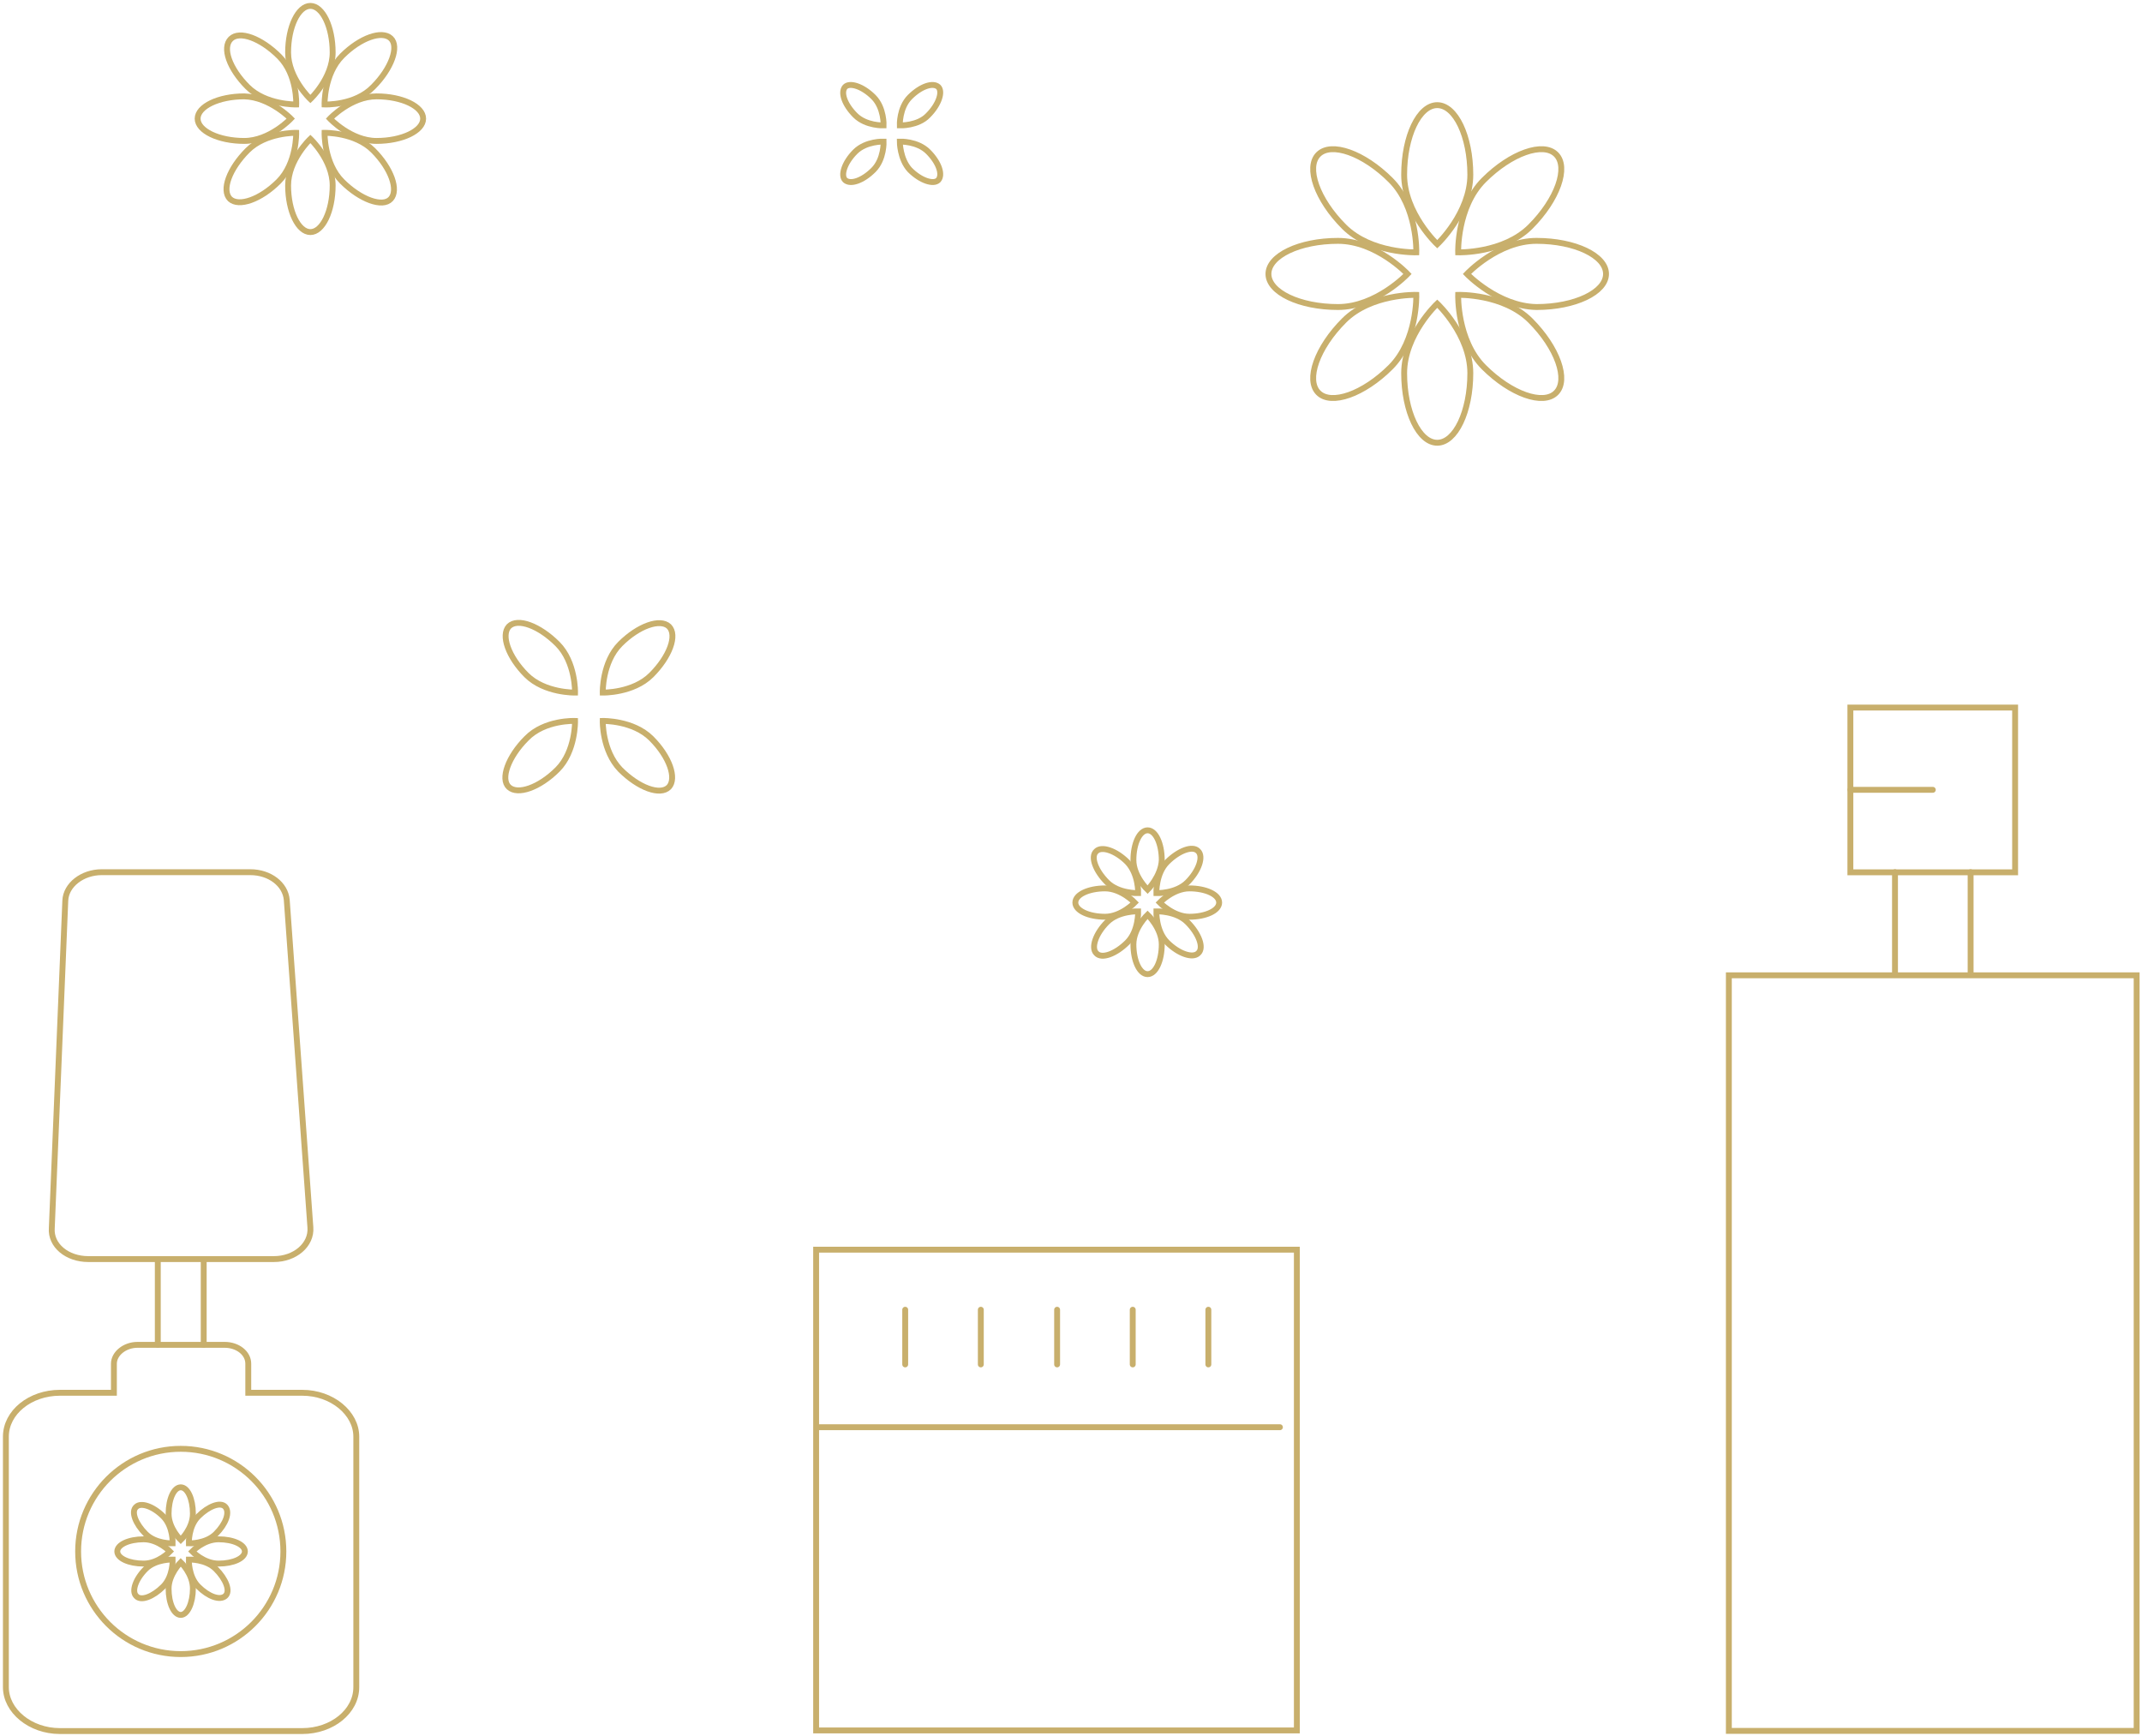 <svg width="364" height="295" viewBox="0 0 364 295" fill="none" xmlns="http://www.w3.org/2000/svg">
<path d="M293.791 294.118L363.09 294.118L363.09 165.731L293.791 165.731L293.791 294.118Z" stroke="#C8AF6C" stroke-miterlimit="10" stroke-linecap="round"/>
<path d="M314.443 148.23L342.438 148.23L342.438 120.235L314.443 120.235L314.443 148.23Z" stroke="#C8AF6C" stroke-miterlimit="10" stroke-linecap="round"/>
<path d="M314.454 134.207H328.451" stroke="#C8AF6C" stroke-miterlimit="10" stroke-linecap="round"/>
<path d="M138.689 294.042L220.379 294.042L220.379 212.352L138.689 212.352L138.689 294.042Z" stroke="#C8AF6C" stroke-miterlimit="10" stroke-linecap="round"/>
<path d="M138.795 242.515H217.503" stroke="#C8AF6C" stroke-miterlimit="10" stroke-linecap="round"/>
<path d="M14.998 213.946H46.549C50.106 213.946 52.974 211.537 52.745 208.554L48.729 152.908C48.5 150.269 45.861 148.204 42.534 148.204H17.292C13.965 148.204 11.211 150.384 11.097 153.023L8.802 208.669C8.572 211.652 11.441 213.946 14.998 213.946Z" stroke="#C8AF6C" stroke-miterlimit="10" stroke-linecap="round"/>
<path d="M19.357 236.664H10.179C5.13 236.664 1 239.991 1 244.121V286.688C1 290.703 5.13 294.145 10.179 294.145H51.368C56.416 294.145 60.547 290.818 60.547 286.688V244.121C60.547 240.106 56.416 236.664 51.368 236.664H42.19V231.73C42.19 229.894 40.354 228.518 38.174 228.518H23.373C21.193 228.518 19.357 230.009 19.357 231.73V236.664Z" stroke="#C8AF6C" stroke-miterlimit="10" stroke-linecap="round"/>
<path d="M26.815 213.946V228.517" stroke="#C8AF6C" stroke-miterlimit="10" stroke-linecap="round"/>
<path d="M34.617 213.946V228.517" stroke="#C8AF6C" stroke-miterlimit="10" stroke-linecap="round"/>
<path d="M29.338 262.248C29.338 262.248 26.47 262.363 24.749 260.642C23.028 258.921 22.225 256.856 23.143 256.053C23.946 255.25 26.011 255.938 27.732 257.659C29.453 259.38 29.338 262.248 29.338 262.248Z" stroke="#C8AF6C" stroke-miterlimit="10" stroke-linecap="round"/>
<path d="M32.092 265.003C32.092 265.003 34.961 264.888 36.682 266.609C38.403 268.33 39.206 270.396 38.288 271.199C37.37 272.002 35.42 271.313 33.699 269.592C31.978 267.871 32.092 265.003 32.092 265.003Z" stroke="#C8AF6C" stroke-miterlimit="10" stroke-linecap="round"/>
<path d="M32.092 262.249C32.092 262.249 31.978 259.381 33.699 257.66C35.42 255.939 37.485 255.136 38.288 256.053C39.091 256.971 38.403 258.922 36.682 260.643C34.961 262.364 32.092 262.249 32.092 262.249Z" stroke="#C8AF6C" stroke-miterlimit="10" stroke-linecap="round"/>
<path d="M29.339 265.003C29.339 265.003 29.453 267.871 27.732 269.592C26.011 271.313 23.946 272.117 23.143 271.199C22.34 270.396 23.028 268.33 24.749 266.609C26.47 264.888 29.339 265.003 29.339 265.003Z" stroke="#C8AF6C" stroke-miterlimit="10" stroke-linecap="round"/>
<path d="M30.716 261.676C30.716 261.676 28.651 259.725 28.651 257.201C28.651 254.677 29.569 252.727 30.716 252.727C31.863 252.727 32.781 254.677 32.781 257.201C32.781 259.725 30.716 261.676 30.716 261.676Z" stroke="#C8AF6C" stroke-miterlimit="10" stroke-linecap="round"/>
<path d="M30.716 265.462C30.716 265.462 32.781 267.412 32.781 269.937C32.781 272.346 31.863 274.411 30.716 274.411C29.569 274.411 28.651 272.461 28.651 269.937C28.651 267.527 30.716 265.462 30.716 265.462Z" stroke="#C8AF6C" stroke-miterlimit="10" stroke-linecap="round"/>
<path d="M32.666 263.626C32.666 263.626 34.617 261.561 37.141 261.561C39.665 261.561 41.615 262.479 41.615 263.626C41.615 264.774 39.665 265.691 37.141 265.691C34.617 265.691 32.666 263.626 32.666 263.626Z" stroke="#C8AF6C" stroke-miterlimit="10" stroke-linecap="round"/>
<path d="M28.88 263.626C28.88 263.626 26.929 265.691 24.405 265.691C21.881 265.691 19.931 264.774 19.931 263.626C19.931 262.479 21.881 261.561 24.405 261.561C26.929 261.561 28.88 263.626 28.88 263.626Z" stroke="#C8AF6C" stroke-miterlimit="10" stroke-linecap="round"/>
<path d="M30.716 281.066C40.348 281.066 48.156 273.258 48.156 263.626C48.156 253.994 40.348 246.187 30.716 246.187C21.085 246.187 13.277 253.994 13.277 263.626C13.277 273.258 21.085 281.066 30.716 281.066Z" stroke="#C8AF6C" stroke-miterlimit="10" stroke-linecap="round"/>
<path d="M322.025 148.204V165.643" stroke="#C8AF6C" stroke-miterlimit="10" stroke-linecap="round"/>
<path d="M334.876 148.204V165.643" stroke="#C8AF6C" stroke-miterlimit="10" stroke-linecap="round"/>
<path d="M179.641 222.552V231.845" stroke="#C8AF6C" stroke-miterlimit="10" stroke-linecap="round"/>
<path d="M166.675 222.552V231.845" stroke="#C8AF6C" stroke-miterlimit="10" stroke-linecap="round"/>
<path d="M153.826 222.552V231.845" stroke="#C8AF6C" stroke-miterlimit="10" stroke-linecap="round"/>
<path d="M192.491 222.552V231.845" stroke="#C8AF6C" stroke-miterlimit="10" stroke-linecap="round"/>
<path d="M205.342 222.552V231.845" stroke="#C8AF6C" stroke-miterlimit="10" stroke-linecap="round"/>
<path d="M239.188 46.55C239.188 46.55 233.91 52.171 227.37 52.171C220.831 52.171 215.553 49.647 215.553 46.55C215.553 43.452 220.831 40.928 227.37 40.928C233.91 40.928 239.188 46.55 239.188 46.55Z" stroke="#C8AF6C" stroke-miterlimit="10" stroke-linecap="round"/>
<path d="M249.284 46.55C249.284 46.55 254.562 40.928 261.102 40.928C267.642 40.928 272.919 43.452 272.919 46.55C272.919 49.647 267.642 52.171 261.102 52.171C254.562 52.057 249.284 46.55 249.284 46.55Z" stroke="#C8AF6C" stroke-miterlimit="10" stroke-linecap="round"/>
<path d="M244.236 41.501C244.236 41.501 238.614 36.223 238.614 29.683C238.614 23.143 241.138 17.866 244.236 17.866C247.334 17.866 249.858 23.143 249.858 29.683C249.858 36.223 244.236 41.501 244.236 41.501Z" stroke="#C8AF6C" stroke-miterlimit="10" stroke-linecap="round"/>
<path d="M244.236 51.598C244.236 51.598 249.858 56.875 249.858 63.415C249.858 69.955 247.334 75.233 244.236 75.233C241.138 75.233 238.614 69.955 238.614 63.415C238.614 56.875 244.236 51.598 244.236 51.598Z" stroke="#C8AF6C" stroke-miterlimit="10" stroke-linecap="round"/>
<path d="M240.679 42.878C240.679 42.878 232.992 43.108 228.403 38.518C223.813 33.929 221.863 28.422 224.043 26.242C226.223 24.062 231.73 26.012 236.319 30.602C240.909 35.191 240.679 42.878 240.679 42.878Z" stroke="#C8AF6C" stroke-miterlimit="10" stroke-linecap="round"/>
<path d="M247.792 50.106C247.792 50.106 255.48 49.877 260.069 54.466C264.658 59.055 266.609 64.563 264.429 66.743C262.249 68.922 256.742 66.972 252.152 62.383C247.563 57.793 247.792 50.106 247.792 50.106Z" stroke="#C8AF6C" stroke-miterlimit="10" stroke-linecap="round"/>
<path d="M247.792 42.878C247.792 42.878 247.563 35.191 252.152 30.602C256.742 26.012 262.249 24.062 264.429 26.242C266.609 28.422 264.658 33.929 260.069 38.518C255.48 43.108 247.792 42.878 247.792 42.878Z" stroke="#C8AF6C" stroke-miterlimit="10" stroke-linecap="round"/>
<path d="M240.679 50.106C240.679 50.106 240.909 57.793 236.319 62.383C231.73 66.972 226.223 68.922 224.043 66.743C221.863 64.563 223.813 59.055 228.403 54.466C232.992 49.877 240.679 50.106 240.679 50.106Z" stroke="#C8AF6C" stroke-miterlimit="10" stroke-linecap="round"/>
<path d="M49.418 20.16C49.418 20.16 45.861 23.947 41.501 23.947C37.141 23.947 33.584 22.226 33.584 20.16C33.584 18.095 37.141 16.374 41.501 16.374C45.861 16.489 49.418 20.16 49.418 20.16Z" stroke="#C8AF6C" stroke-miterlimit="10" stroke-linecap="round"/>
<path d="M56.072 20.16C56.072 20.16 59.629 16.374 63.989 16.374C68.349 16.374 71.906 18.095 71.906 20.16C71.906 22.226 68.349 23.947 63.989 23.947C59.629 23.947 56.072 20.16 56.072 20.16Z" stroke="#C8AF6C" stroke-miterlimit="10" stroke-linecap="round"/>
<path d="M52.745 16.833C52.745 16.833 48.959 13.277 48.959 8.917C48.959 4.557 50.679 1 52.745 1C54.81 1 56.531 4.557 56.531 8.917C56.531 13.277 52.745 16.833 52.745 16.833Z" stroke="#C8AF6C" stroke-miterlimit="10" stroke-linecap="round"/>
<path d="M52.745 23.602C52.745 23.602 56.531 27.159 56.531 31.519C56.531 35.879 54.81 39.436 52.745 39.436C50.679 39.436 48.959 35.879 48.959 31.519C48.959 27.159 52.745 23.602 52.745 23.602Z" stroke="#C8AF6C" stroke-miterlimit="10" stroke-linecap="round"/>
<path d="M50.336 17.751C50.336 17.751 45.173 17.866 42.075 14.768C38.977 11.67 37.715 8.113 39.207 6.622C40.698 5.13 44.37 6.507 47.467 9.605C50.565 12.703 50.336 17.751 50.336 17.751Z" stroke="#C8AF6C" stroke-miterlimit="10" stroke-linecap="round"/>
<path d="M55.155 22.57C55.155 22.57 60.318 22.455 63.416 25.553C66.513 28.651 67.776 32.322 66.399 33.814C65.022 35.306 61.236 33.929 58.138 30.831C55.04 27.733 55.155 22.57 55.155 22.57Z" stroke="#C8AF6C" stroke-miterlimit="10" stroke-linecap="round"/>
<path d="M55.155 17.751C55.155 17.751 55.04 12.588 58.138 9.49C61.236 6.392 64.907 5.13 66.399 6.507C67.89 7.884 66.513 11.67 63.416 14.768C60.318 17.98 55.155 17.751 55.155 17.751Z" stroke="#C8AF6C" stroke-miterlimit="10" stroke-linecap="round"/>
<path d="M50.335 22.57C50.335 22.57 50.45 27.733 47.352 30.831C44.254 33.929 40.583 35.191 39.091 33.814C37.6 32.322 38.977 28.651 42.075 25.553C45.172 22.455 50.335 22.57 50.335 22.57Z" stroke="#C8AF6C" stroke-miterlimit="10" stroke-linecap="round"/>
<path d="M192.835 153.367C192.835 153.367 190.54 155.776 187.787 155.776C185.033 155.776 182.738 154.744 182.738 153.367C182.738 151.99 185.033 150.957 187.787 150.957C190.54 150.957 192.835 153.367 192.835 153.367Z" stroke="#C8AF6C" stroke-miterlimit="10" stroke-linecap="round"/>
<path d="M197.08 153.367C197.08 153.367 199.375 150.957 202.128 150.957C204.882 150.957 207.177 151.99 207.177 153.367C207.177 154.744 204.882 155.776 202.128 155.776C199.375 155.776 197.08 153.367 197.08 153.367Z" stroke="#C8AF6C" stroke-miterlimit="10" stroke-linecap="round"/>
<path d="M195.015 151.187C195.015 151.187 192.605 148.892 192.605 146.139C192.605 143.385 193.638 141.09 195.015 141.09C196.392 141.09 197.424 143.385 197.424 146.139C197.31 148.892 195.015 151.187 195.015 151.187Z" stroke="#C8AF6C" stroke-miterlimit="10" stroke-linecap="round"/>
<path d="M195.015 155.432C195.015 155.432 197.424 157.727 197.424 160.48C197.424 163.234 196.392 165.528 195.015 165.528C193.638 165.528 192.605 163.234 192.605 160.48C192.605 157.727 195.015 155.432 195.015 155.432Z" stroke="#C8AF6C" stroke-miterlimit="10" stroke-linecap="round"/>
<path d="M193.409 151.761C193.409 151.761 190.081 151.875 188.131 149.925C186.18 147.974 185.262 145.565 186.295 144.647C187.213 143.729 189.622 144.532 191.573 146.483C193.523 148.548 193.409 151.761 193.409 151.761Z" stroke="#C8AF6C" stroke-miterlimit="10" stroke-linecap="round"/>
<path d="M196.507 154.858C196.507 154.858 199.834 154.743 201.784 156.694C203.735 158.644 204.653 161.054 203.62 161.972C202.702 162.89 200.293 162.086 198.342 160.136C196.392 158.185 196.507 154.858 196.507 154.858Z" stroke="#C8AF6C" stroke-miterlimit="10" stroke-linecap="round"/>
<path d="M196.507 151.76C196.507 151.76 196.392 148.433 198.342 146.483C200.293 144.532 202.702 143.614 203.62 144.647C204.538 145.565 203.735 147.974 201.784 149.925C199.834 151.875 196.507 151.76 196.507 151.76Z" stroke="#C8AF6C" stroke-miterlimit="10" stroke-linecap="round"/>
<path d="M193.409 154.858C193.409 154.858 193.524 158.185 191.573 160.136C189.623 162.086 187.213 163.004 186.295 161.972C185.377 161.054 186.181 158.644 188.131 156.694C190.082 154.743 193.409 154.858 193.409 154.858Z" stroke="#C8AF6C" stroke-miterlimit="10" stroke-linecap="round"/>
<path d="M97.721 117.684C97.721 117.684 92.558 117.799 89.46 114.701C86.362 111.603 85.1 107.932 86.477 106.44C87.968 104.949 91.64 106.326 94.738 109.423C97.835 112.521 97.721 117.684 97.721 117.684Z" stroke="#C8AF6C" stroke-miterlimit="10" stroke-linecap="round"/>
<path d="M102.425 122.503C102.425 122.503 107.588 122.388 110.686 125.486C113.784 128.584 115.046 132.255 113.669 133.747C112.177 135.238 108.506 133.862 105.408 130.764C102.31 127.551 102.425 122.503 102.425 122.503Z" stroke="#C8AF6C" stroke-miterlimit="10" stroke-linecap="round"/>
<path d="M102.425 117.685C102.425 117.685 102.31 112.522 105.408 109.424C108.506 106.326 112.177 105.064 113.669 106.441C115.16 107.932 113.784 111.604 110.686 114.701C107.588 117.799 102.425 117.685 102.425 117.685Z" stroke="#C8AF6C" stroke-miterlimit="10" stroke-linecap="round"/>
<path d="M97.721 122.503C97.721 122.503 97.836 127.666 94.738 130.764C91.64 133.862 87.969 135.124 86.477 133.747C84.986 132.37 86.362 128.584 89.46 125.486C92.558 122.274 97.721 122.503 97.721 122.503Z" stroke="#C8AF6C" stroke-miterlimit="10" stroke-linecap="round"/>
<path d="M150.154 21.308C150.154 21.308 147.171 21.423 145.335 19.587C143.499 17.751 142.811 15.686 143.614 14.768C144.417 13.965 146.597 14.653 148.433 16.489C150.269 18.325 150.154 21.308 150.154 21.308Z" stroke="#C8AF6C" stroke-miterlimit="10" stroke-linecap="round"/>
<path d="M152.908 24.062C152.908 24.062 155.891 23.947 157.727 25.783C159.562 27.619 160.251 29.684 159.448 30.602C158.644 31.405 156.464 30.716 154.629 28.881C152.908 27.045 152.908 24.062 152.908 24.062Z" stroke="#C8AF6C" stroke-miterlimit="10" stroke-linecap="round"/>
<path d="M152.908 21.308C152.908 21.308 152.793 18.325 154.629 16.489C156.465 14.653 158.53 13.965 159.448 14.768C160.251 15.571 159.563 17.751 157.727 19.587C156.006 21.423 152.908 21.308 152.908 21.308Z" stroke="#C8AF6C" stroke-miterlimit="10" stroke-linecap="round"/>
<path d="M150.154 24.062C150.154 24.062 150.269 27.045 148.433 28.881C146.597 30.716 144.532 31.405 143.614 30.602C142.811 29.798 143.499 27.619 145.335 25.783C147.171 23.947 150.154 24.062 150.154 24.062Z" stroke="#C8AF6C" stroke-miterlimit="10" stroke-linecap="round"/>
</svg>
